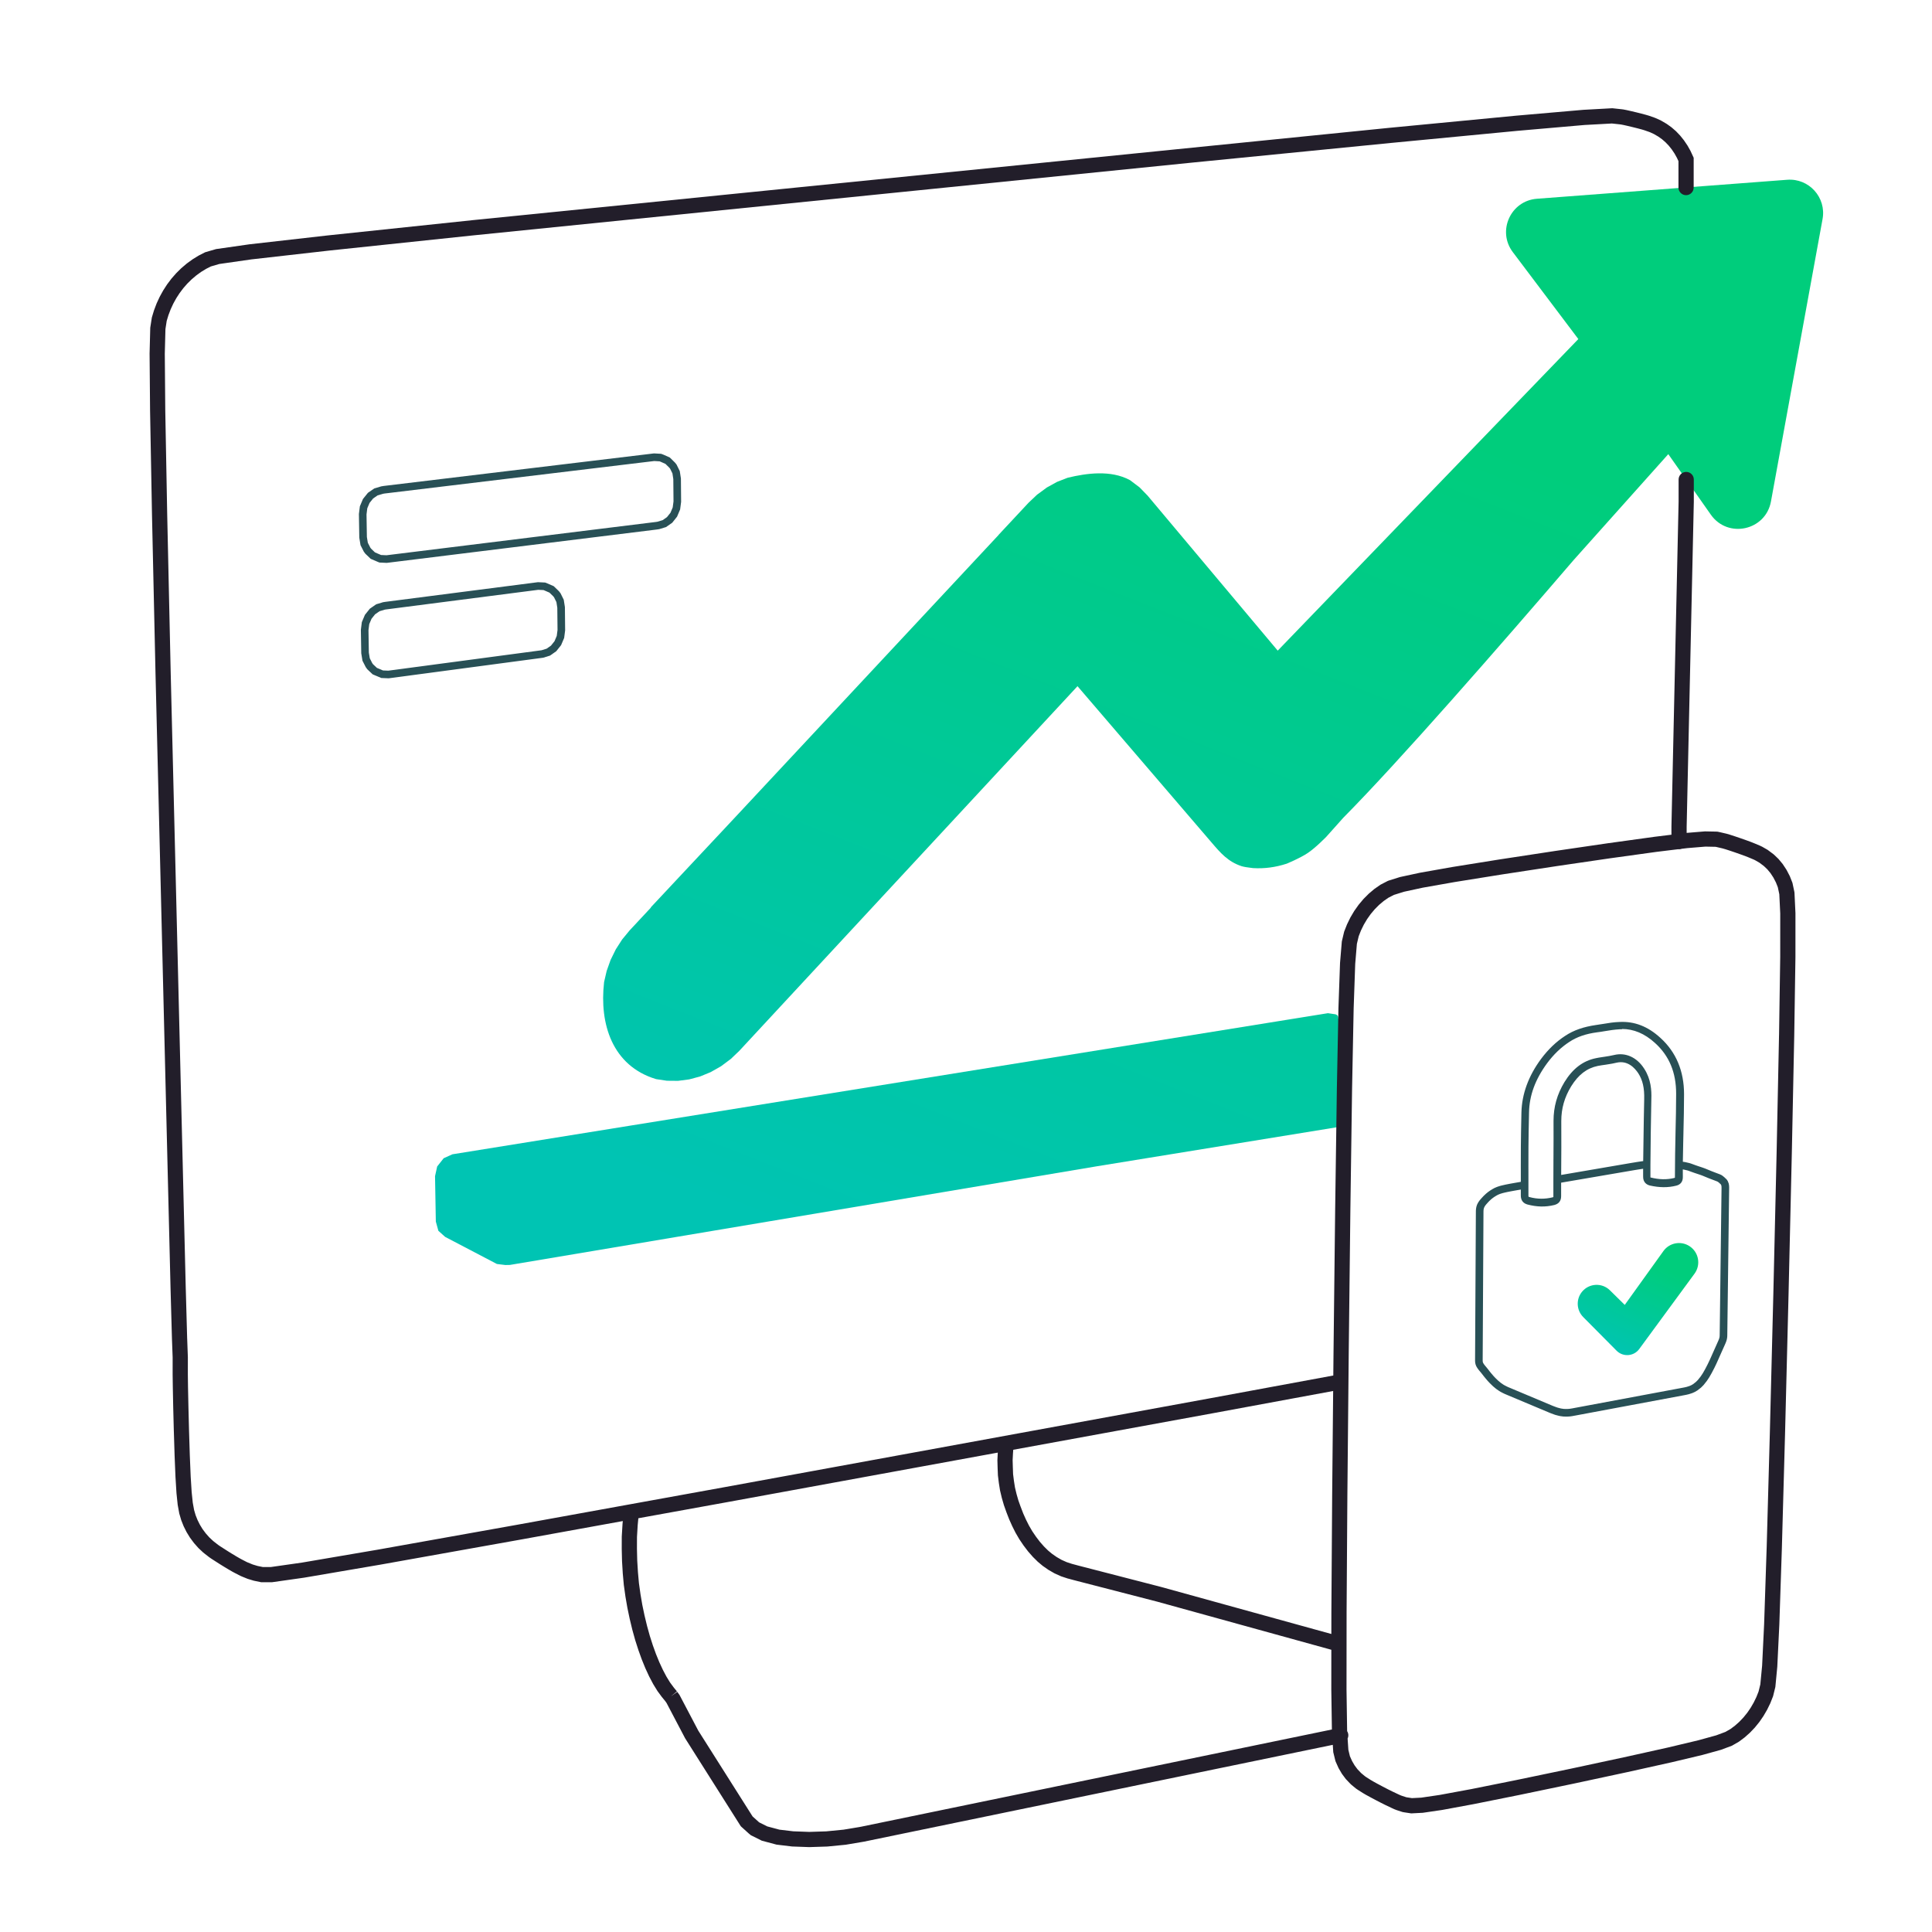 <svg width="127" height="127" viewBox="0 0 127 127" fill="none" xmlns="http://www.w3.org/2000/svg">
<path d="M106.803 85.778L105.826 84.816C105.306 84.305 104.46 84.349 103.996 84.911C103.59 85.403 103.623 86.123 104.072 86.576L106.266 88.788C106.691 89.216 107.399 89.164 107.756 88.677L111.39 83.724C111.818 83.14 111.67 82.317 111.065 81.92C110.499 81.547 109.74 81.688 109.344 82.239L106.803 85.778Z" fill="url(#paint0_linear_13596_2106)"/>
<path d="M112.462 33.832L109.665 29.853L103.451 36.805C98.59 42.466 92.002 50.019 88.301 53.756L87.182 55.008L87.181 55.009L87.175 55.015L87.152 55.039C87.132 55.059 87.103 55.088 87.067 55.123C86.995 55.195 86.894 55.294 86.776 55.403C86.544 55.62 86.238 55.889 85.968 56.071C85.709 56.245 85.361 56.42 85.086 56.55C84.947 56.615 84.823 56.67 84.734 56.708C84.69 56.728 84.654 56.743 84.629 56.754L84.6 56.766L84.593 56.769L84.59 56.77L84.588 56.771L84.581 56.773C84.579 56.774 84.577 56.775 84.575 56.776C84.571 56.777 84.568 56.778 84.565 56.779C83.85 57.01 83.129 57.11 82.374 57.065L82.363 57.064C82.359 57.064 82.354 57.063 82.35 57.062C82.294 57.054 82.232 57.046 82.165 57.038C81.998 57.017 81.805 56.993 81.629 56.942L81.622 56.94C80.727 56.649 80.226 56.063 79.676 55.42C79.63 55.366 79.582 55.31 79.534 55.255L70.829 45.105L70.823 45.111L70.816 45.121C70.814 45.123 70.812 45.126 70.809 45.128C70.808 45.13 70.807 45.131 70.805 45.133L59.536 57.283C59.533 57.287 59.53 57.29 59.526 57.293L48.607 69.067C48.604 69.071 48.6 69.074 48.597 69.078L48.055 69.596L48.052 69.599C48.045 69.606 48.037 69.612 48.029 69.618L47.414 70.077C47.409 70.081 47.403 70.085 47.398 70.088L47.384 70.097L46.737 70.464L46.727 70.47L46.717 70.475L46.704 70.481L46.034 70.756C46.024 70.76 46.014 70.764 46.003 70.767L45.321 70.949L45.319 70.949L45.312 70.951C45.303 70.953 45.294 70.955 45.285 70.957L45.278 70.958L45.275 70.958L44.588 71.047C44.576 71.048 44.565 71.049 44.553 71.049L43.863 71.043C43.854 71.043 43.846 71.043 43.837 71.042L43.819 71.04L43.149 70.939C43.144 70.938 43.14 70.937 43.135 70.936C43.128 70.935 43.121 70.933 43.114 70.931C41.686 70.499 40.75 69.591 40.215 68.444C39.684 67.304 39.554 65.938 39.708 64.575C39.709 64.565 39.71 64.556 39.712 64.546L39.876 63.84C39.878 63.83 39.881 63.821 39.884 63.812L40.131 63.118C40.134 63.109 40.138 63.101 40.142 63.092L40.471 62.422C40.475 62.413 40.48 62.404 40.485 62.396L40.895 61.759C40.901 61.751 40.906 61.743 40.913 61.736L41.381 61.169C41.384 61.165 41.388 61.161 41.391 61.157L42.771 59.678C42.782 59.65 42.799 59.623 42.821 59.6L48.252 53.802L65.629 35.181C65.637 35.167 65.647 35.154 65.658 35.142L67.599 33.062C67.602 33.058 67.606 33.055 67.609 33.051L68.16 32.529C68.168 32.522 68.176 32.515 68.184 32.509L68.798 32.058C68.807 32.051 68.816 32.046 68.825 32.04L69.469 31.685C69.478 31.68 69.488 31.675 69.498 31.671L70.161 31.413C70.171 31.409 70.182 31.405 70.193 31.402C71.424 31.105 73.02 30.884 74.264 31.555L74.265 31.556L74.273 31.56C74.279 31.563 74.285 31.567 74.291 31.571L74.296 31.574L74.311 31.585L74.898 32.029L74.904 32.034C74.907 32.036 74.909 32.038 74.911 32.04C74.913 32.042 74.915 32.044 74.917 32.045C74.92 32.048 74.923 32.051 74.926 32.054L75.431 32.573L75.441 32.584L83.991 42.77L103.752 22.288L99.444 16.572C98.4 15.187 99.3 13.196 101.03 13.065L117.483 11.817C118.916 11.708 120.065 12.985 119.806 14.398L116.414 32.965C116.064 34.879 113.581 35.423 112.462 33.832Z" fill="url(#paint1_linear_13596_2106)"/>
<path d="M87.291 66.602L29.738 75.878L29.164 76.138L28.738 76.679L28.597 77.317L28.649 80.299L28.817 80.908L29.262 81.307L32.663 83.088L33.222 83.156L33.519 83.15L72.118 76.663L88.651 73.974V67.251C88.682 67.236 88.545 67.189 88.386 67.136C88.192 67.07 87.965 66.993 87.971 66.948C87.991 66.815 87.899 66.692 87.766 66.672L87.291 66.602Z" fill="url(#paint2_linear_13596_2106)"/>
<path fill-rule="evenodd" clip-rule="evenodd" d="M105.985 7.115L106.563 7.177L106.697 7.193L106.916 7.235L107.213 7.302L107.552 7.382L107.893 7.468L108.181 7.544L108.389 7.605L108.725 7.722L108.851 7.77L109.191 7.927L109.507 8.112L109.576 8.154L109.884 8.376L110.175 8.629L110.444 8.911L110.689 9.216L110.72 9.261L110.93 9.572L111.126 9.922L111.334 10.373V12.33C111.334 12.606 111.11 12.83 110.834 12.83C110.558 12.83 110.334 12.606 110.334 12.33V10.593L110.234 10.377L110.078 10.097L109.893 9.822L109.891 9.819L109.886 9.812L109.692 9.571L109.484 9.354L109.262 9.16L109.024 8.989L108.995 8.971L108.988 8.967L108.728 8.815L108.465 8.693L108.378 8.661L108.082 8.558L107.911 8.507L107.644 8.436L107.637 8.434L107.315 8.354L107.31 8.353L106.988 8.276L106.981 8.274L106.712 8.214L106.543 8.182L106.45 8.171L106.443 8.17L105.959 8.118L104.2 8.214L104.195 8.214L104.147 8.217L104.136 8.218L99.786 8.597L99.781 8.597L91.493 9.391L91.491 9.391L78.405 10.685L31.149 15.469L31.148 15.469L21.651 16.47L16.52 17.052L14.412 17.354L13.857 17.516L13.544 17.676L13.217 17.876L12.898 18.108L12.591 18.369L12.31 18.646L12.048 18.946L11.806 19.267L11.586 19.606L11.39 19.962L11.218 20.333L11.073 20.716L10.959 21.091L10.875 21.633L10.833 23.25L10.864 26.978L10.864 26.983L10.991 33.813L10.991 33.814L11.22 44.189L11.22 44.19L12.212 84.752L12.213 84.754L12.303 87.986L12.304 87.991L12.349 89.216L12.348 90.349L12.359 91.18L12.359 91.183L12.386 92.469L12.386 92.472L12.426 94.032L12.426 94.035L12.476 95.633L12.476 95.638L12.534 97.037L12.534 97.047L12.598 98.073L12.671 98.777L12.672 98.783L12.759 99.26L12.86 99.604L12.987 99.922L13.139 100.226L13.313 100.511L13.518 100.786L13.539 100.812L13.762 101.063L14.003 101.288L14.068 101.342L14.344 101.556L14.475 101.646L15 101.982L15.006 101.986L15.266 102.147L15.272 102.15L15.534 102.308L15.541 102.312L15.761 102.439L15.909 102.519L15.917 102.523L16.223 102.681L16.302 102.715L16.617 102.843L16.929 102.937L17.273 103.008L17.278 103.009L17.808 103.008L19.838 102.719L24.773 101.877L24.776 101.877L33.918 100.244L33.919 100.244L47.734 97.739L79.483 91.927L87.644 90.419L87.659 88.914L87.659 88.913L87.767 79.492L87.767 79.491L87.879 71.538L87.983 66.25L88.087 63.303L88.205 61.886L88.358 61.242L88.548 60.76L88.768 60.31L89.022 59.881L89.308 59.477L89.613 59.114L89.636 59.087L89.98 58.743L90.35 58.432L90.748 58.155L91.214 57.914L91.284 57.886L92.03 57.652L93.337 57.37L95.467 56.993L98.547 56.499L102.155 55.949L102.158 55.948L105.738 55.424L105.742 55.424L108.762 55.006L109.872 54.87V54.33L110.343 32.971V31.521C110.343 31.245 110.567 31.021 110.843 31.021C111.119 31.021 111.343 31.245 111.343 31.521V32.988L110.872 54.346V54.75L112.077 54.651L112.787 54.665L112.905 54.67L113.084 54.709L113.493 54.804L113.729 54.873L114.055 54.979L114.428 55.106L114.803 55.238L115.119 55.354L115.343 55.444L115.69 55.59L115.839 55.661L116.194 55.865L116.28 55.928L116.597 56.166L116.908 56.463L117.186 56.798L117.42 57.153L117.452 57.207L117.653 57.594L117.826 58.032L117.95 58.615L117.96 58.681L118.024 60.027L118.023 62.901L117.945 68.047L117.945 68.05L117.785 75.83L117.571 85.058L117.341 94.211L117.13 101.809L117.13 101.812L116.964 106.796L116.83 109.563L116.703 110.893L116.552 111.503L116.371 111.961L116.161 112.391L115.921 112.803L115.652 113.194L115.355 113.56L115.033 113.898L114.689 114.205L114.33 114.474L114.285 114.503L113.848 114.755L113.126 115.024L111.899 115.364L109.884 115.843L106.943 116.497L106.94 116.497L103.445 117.247L99.884 117.989L99.88 117.99L96.872 118.594L94.802 118.977L93.527 119.164L92.766 119.203L92.304 119.133L92.191 119.112L91.805 118.986L91.652 118.927L91.432 118.825L91.429 118.823L91.092 118.664L90.79 118.513L90.438 118.331L90.088 118.145L89.786 117.98L89.585 117.862L89.266 117.659L89.131 117.567L88.817 117.308L88.744 117.236L88.466 116.944L88.209 116.599L87.989 116.223L87.814 115.831L87.785 115.762L87.642 115.18L87.611 114.697L56.783 121.063L55.589 121.264L54.379 121.382L53.194 121.42L52.099 121.38L52.094 121.38L52.092 121.38L52.069 121.379L51.044 121.256L50.078 120.998L49.359 120.639L49.221 120.525L48.742 120.092L48.69 120.04L45.036 114.265L43.817 111.947L43.711 111.799L43.505 111.549L43.219 111.161L42.939 110.706L42.93 110.689L42.682 110.219L42.676 110.209L42.425 109.667L42.187 109.084L41.966 108.47L41.758 107.823L41.566 107.132L41.393 106.414L41.241 105.69L41.114 104.954L41.013 104.23L41.009 104.214L40.934 103.387L40.935 103.376L40.889 102.621L40.87 101.813L40.872 101.006L40.921 100.188L40.94 99.987L34.097 101.228L34.095 101.228L24.948 102.862L24.945 102.862L19.986 103.709L17.88 104.008L17.178 104.009L17.073 103.988L16.683 103.907L16.285 103.787L15.909 103.635L15.794 103.584L15.444 103.404L15.274 103.313L15.026 103.169L14.751 103.004L14.746 103.001L14.467 102.829L13.922 102.48L13.753 102.364L13.441 102.121L13.344 102.042L13.045 101.762L12.774 101.457L12.725 101.396L12.484 101.07L12.264 100.711L12.074 100.332L11.914 99.931L11.785 99.491L11.685 98.943L11.679 98.905L11.601 98.156L11.535 97.088L11.477 95.674L11.477 95.669L11.427 94.063L11.426 94.06L11.386 92.495L11.386 92.492L11.36 91.201L11.36 91.198L11.348 90.355L11.348 90.347L11.349 89.234L11.304 88.019L11.213 84.78L11.213 84.779L10.221 44.214L10.221 44.212L9.991 33.835L9.991 33.833L9.865 26.997L9.865 26.992L9.833 23.241L9.877 21.543L9.982 20.869L10.126 20.393L10.296 19.945L10.497 19.511L10.727 19.093L10.986 18.693L11.271 18.315L11.582 17.96L11.915 17.631L12.266 17.333L12.29 17.314L12.661 17.045L13.054 16.803L13.486 16.582L14.201 16.374L16.393 16.06L21.538 15.476L21.542 15.476L31.045 14.475L31.046 14.474L91.394 8.396L91.396 8.396L99.69 7.601L99.695 7.601L104.06 7.221L104.071 7.22L104.135 7.216L104.14 7.216L105.985 7.115ZM108.887 55.998L110.309 55.824C110.33 55.827 110.351 55.828 110.372 55.828C110.436 55.828 110.497 55.816 110.553 55.794L110.919 55.75L112.108 55.652L112.753 55.665L112.777 55.666L112.861 55.684L113.239 55.772L113.434 55.829L113.736 55.927L114.096 56.049L114.101 56.051L114.461 56.178L114.761 56.288L114.959 56.367L115.279 56.502L115.371 56.546L115.649 56.706L115.683 56.73L115.949 56.93L116.176 57.146L116.382 57.394L116.574 57.687L116.579 57.696L116.741 58.009L116.865 58.322L116.963 58.782L117.024 60.05L117.023 62.89L116.946 68.03L116.945 68.032L116.785 75.807L116.571 85.035L116.341 94.183L116.131 101.779L116.13 101.781L115.965 106.748L115.965 106.755L115.833 109.491L115.715 110.724L115.598 111.197L115.455 111.558L115.278 111.92L115.076 112.267L114.851 112.594L114.603 112.899L114.337 113.179L114.055 113.43L113.758 113.653L113.421 113.847L112.817 114.072L111.649 114.395L109.667 114.867L109.66 114.869L106.73 115.52L106.726 115.52L103.237 116.269L101.445 116.642L101.443 116.643L99.683 117.009L99.68 117.01L96.69 117.611L96.682 117.612L94.638 117.99L93.429 118.168L92.815 118.199L92.472 118.147L92.441 118.141L92.14 118.043L92.042 118.005L91.856 117.919L91.854 117.918L91.534 117.767L91.249 117.625L91.243 117.622L90.907 117.448L90.902 117.445L90.569 117.268L90.562 117.265L90.286 117.113L90.106 117.008L89.816 116.824L89.732 116.766L89.487 116.564L89.458 116.536L89.232 116.298L89.044 116.046L88.88 115.765L88.737 115.448L88.635 115.027L88.585 114.281C88.633 114.18 88.647 114.063 88.618 113.946C88.604 113.891 88.582 113.842 88.554 113.797L88.513 111.048L88.518 105.997L88.518 105.994L88.57 98.257L88.57 98.256L88.659 88.923L88.767 79.505L88.767 79.504L88.879 71.558L88.879 71.555L88.983 66.282L89.085 63.362L89.195 62.045L89.315 61.542L89.464 61.163L89.649 60.785L89.862 60.426L90.1 60.089L90.371 59.767L90.657 59.48L90.958 59.227L91.266 59.013L91.624 58.828L92.286 58.62L93.529 58.351L95.629 57.98L98.698 57.488L98.702 57.487L102.302 56.938L102.305 56.937L105.879 56.414L105.883 56.414L108.887 55.998ZM87.552 113.688L56.599 120.08L55.457 120.272L54.314 120.384L53.196 120.42L52.144 120.381L51.234 120.272L50.434 120.058L49.908 119.795L49.874 119.767L49.471 119.403L45.902 113.764L44.669 111.42L44.519 111.211L44.133 111.488L44.122 111.492L44.499 111.183L44.294 110.934L44.048 110.601L43.807 110.209L43.574 109.767L43.342 109.267L43.12 108.725L42.912 108.148L42.716 107.537L42.534 106.881L42.368 106.193L42.223 105.502L42.103 104.8L42 104.067L41.936 103.357L41.888 102.579L41.87 101.808L41.872 101.037L41.918 100.265L41.962 99.802L47.914 98.723L65.589 95.487L65.564 95.992L65.578 96.489L65.598 96.986L65.659 97.479L65.737 97.972L65.854 98.464L65.993 98.944L66.157 99.406L66.26 99.673L66.267 99.689C66.268 99.692 66.269 99.695 66.271 99.698C66.272 99.701 66.273 99.703 66.274 99.706L66.337 99.87L66.537 100.316L66.758 100.757L67.01 101.188L67.286 101.595L67.578 101.979L67.895 102.341L68.197 102.639L68.196 102.642L68.54 102.93L68.922 103.196L69.329 103.43L69.757 103.621L70.206 103.769L70.224 103.771L70.532 103.854L70.537 103.856L76.061 105.283L76.062 105.283L87.515 108.447L87.513 111.051L87.552 113.688ZM87.516 107.41L87.518 105.99L87.57 98.249L87.57 98.247L87.635 91.437L79.665 92.911L66.606 95.301L66.587 95.552L66.565 95.984L66.577 96.389C66.577 96.393 66.577 96.398 66.577 96.402C66.577 96.409 66.577 96.417 66.577 96.424C66.578 96.434 66.578 96.444 66.579 96.454L66.588 96.697C66.589 96.711 66.589 96.724 66.589 96.737L66.595 96.904L66.65 97.339L66.719 97.778L66.822 98.209L66.945 98.637L67.088 99.037L67.094 99.05L67.097 99.058L67.261 99.486L67.441 99.888L67.638 100.28L67.856 100.654L68.098 101.011L68.353 101.346L68.624 101.655L68.895 101.923L69.148 102.134L69.459 102.351L69.784 102.538L70.118 102.687L70.456 102.798L70.883 102.913L76.274 104.305L76.284 104.307L87.516 107.41Z" fill="#221E2A"/>
<path fill-rule="evenodd" clip-rule="evenodd" d="M43.459 29.831L42.99 29.805L25.207 31.946L25.058 31.972L24.604 32.107L24.185 32.396L23.86 32.8L23.656 33.282L23.593 33.786L23.618 35.343L23.698 35.835L23.914 36.26L24.014 36.396L24.367 36.734L24.79 36.916L24.941 36.978L25.424 37.001L43.181 34.807L43.332 34.784L43.779 34.648L44.189 34.362L44.507 33.963L44.708 33.488L44.773 32.991L44.76 31.454L44.685 30.967L44.474 30.539L44.368 30.407L44.03 30.074L43.612 29.888L43.459 29.831ZM25.274 32.442L43.006 30.306L43.355 30.326L43.422 30.351L43.744 30.494L43.997 30.743L44.05 30.809L44.203 31.119L44.26 31.494L44.273 32.961L44.221 33.355L44.074 33.705L43.843 33.994L43.558 34.193L43.22 34.295L43.115 34.311L25.405 36.5L25.05 36.483L24.985 36.456L24.648 36.311L24.392 36.065L24.342 35.997L24.179 35.678L24.117 35.299L24.093 33.813L24.143 33.413L24.293 33.059L24.529 32.766L24.822 32.564L25.172 32.46L25.274 32.442Z" fill="#285056"/>
<path fill-rule="evenodd" clip-rule="evenodd" d="M35.834 38.293L35.36 38.27L25.329 39.563L25.185 39.585L24.729 39.723L24.311 40.013L23.988 40.417L23.785 40.897L23.722 41.398L23.747 42.944L23.827 43.433L24.041 43.852L24.141 43.992L24.494 44.326L24.642 44.39L25.065 44.568L25.549 44.588L25.703 44.568L35.706 43.235L36.156 43.096L36.566 42.808L36.884 42.408L37.085 41.934L37.149 41.439L37.134 39.908L37.058 39.424L36.848 39.001L36.743 38.865L36.401 38.534L35.989 38.355L35.834 38.293ZM25.395 40.059L35.38 38.772L35.726 38.788L35.793 38.815L36.119 38.956L36.369 39.199L36.422 39.268L36.576 39.577L36.634 39.95L36.649 41.409L36.598 41.802L36.45 42.151L36.219 42.44L35.933 42.641L35.598 42.745L25.637 44.072L25.526 44.086L25.175 44.072L24.839 43.93L24.774 43.902L24.52 43.662L24.47 43.592L24.308 43.275L24.246 42.9L24.222 41.425L24.272 41.028L24.422 40.675L24.656 40.382L24.949 40.179L25.294 40.074L25.395 40.059Z" fill="#285056"/>
<path fill-rule="evenodd" clip-rule="evenodd" d="M110.622 76.368L110.769 76.389L111.007 76.444L111.079 76.462L111.154 76.486L111.21 76.506L111.314 76.544L111.364 76.562L111.413 76.58L111.462 76.598L111.51 76.615L111.512 76.615L111.561 76.632L111.61 76.649L111.66 76.666L111.764 76.7L111.818 76.718L111.872 76.736L111.927 76.755L111.981 76.774L112.034 76.793L112.086 76.813L112.136 76.833L112.186 76.853L112.486 76.977L112.533 76.996L112.541 76.999L112.669 77.048L112.71 77.064L112.712 77.064L112.747 77.078L112.978 77.165L113.042 77.189L113.103 77.216L113.175 77.252L113.241 77.298L113.302 77.347L113.35 77.385L113.395 77.431L113.493 77.52L113.572 77.632L113.637 77.798L113.659 77.927L113.666 78.05L113.665 78.145L113.544 87.729L113.544 87.731L113.542 87.832L113.533 87.94L113.51 88.059L113.47 88.19L113.41 88.338L113.094 89.044L112.948 89.373L112.829 89.638L112.696 89.915L112.555 90.186L112.51 90.27L112.359 90.534L112.199 90.775L112.14 90.849L111.983 91.047L111.815 91.216L111.658 91.338L111.656 91.339L111.582 91.397L111.41 91.499L111.244 91.573L111.157 91.602L111.006 91.65L110.846 91.687L110.704 91.715L103.512 93.059L103.51 93.059L103.358 93.087L103.202 93.109L103.029 93.12L102.934 93.12L102.754 93.114L102.548 93.085L102.446 93.062L102.235 93.007L102.133 92.971L101.903 92.885L101.81 92.846L99.005 91.668L99.003 91.667L98.9 91.623L98.807 91.578L98.648 91.496L98.554 91.439L98.391 91.328L98.306 91.262L98.152 91.134L98.003 90.99L98.002 90.989L97.935 90.924L97.797 90.777L97.632 90.583L97.528 90.455L97.415 90.309L97.331 90.204L97.264 90.126L97.183 90.026L97.106 89.917L97.04 89.803L96.995 89.685L96.971 89.569L96.964 89.463L96.964 89.359L97.016 79.695L97.017 79.588L97.025 79.476L97.046 79.344L97.089 79.203L97.156 79.066L97.239 78.94L97.332 78.826L97.459 78.686L97.543 78.598L97.688 78.463L97.811 78.362L97.947 78.265L98.1 78.17L98.243 78.091L98.258 78.085L98.269 78.08L98.354 78.044L98.425 78.015L98.468 78.001L98.512 77.986L98.577 77.966L98.658 77.942L98.696 77.933L98.732 77.924L98.816 77.905L98.924 77.88L98.978 77.868L99.106 77.843L99.27 77.811L99.426 77.783L99.573 77.757L99.717 77.732L99.971 77.688V77.039C99.971 76.993 99.971 76.947 99.971 76.9C99.97 76.838 99.97 76.775 99.97 76.711C99.969 75.993 99.967 75.072 100.011 73.129C100.041 71.919 100.471 70.729 101.301 69.609C101.771 68.979 102.291 68.479 102.891 68.089C103.451 67.719 104.091 67.499 104.911 67.379C104.945 67.374 104.979 67.369 105.014 67.364C105.049 67.358 105.084 67.352 105.119 67.347C105.201 67.333 105.284 67.319 105.371 67.309C105.721 67.249 106.091 67.189 106.461 67.179C107.441 67.129 108.321 67.469 109.141 68.219C110.181 69.159 110.701 70.409 110.701 71.929C110.701 72.769 110.681 73.599 110.661 74.438L110.661 74.469C110.659 74.551 110.657 74.634 110.655 74.717C110.653 74.82 110.651 74.924 110.648 75.028C110.638 75.472 110.628 75.92 110.622 76.368ZM100.411 79.179C100.121 79.099 99.971 78.899 99.971 78.589V78.196L99.803 78.224L99.66 78.249L99.514 78.275L99.361 78.303L99.2 78.334L99.077 78.358L99.032 78.368L98.93 78.391L98.847 78.411L98.817 78.418L98.785 78.426L98.72 78.446L98.659 78.464L98.623 78.476L98.599 78.484L98.545 78.506L98.468 78.539L98.463 78.541L98.347 78.605L98.225 78.681L98.114 78.76L98.017 78.839L97.894 78.953L97.823 79.028L97.708 79.156L97.642 79.237L97.591 79.314L97.556 79.387L97.534 79.457L97.522 79.532L97.517 79.614L97.516 79.702L97.464 89.36L97.464 89.445L97.468 89.503L97.476 89.545L97.493 89.588L97.527 89.647L97.581 89.723L97.651 89.809L97.718 89.888L97.809 90.001L97.921 90.147L98.018 90.265L98.058 90.313L98.173 90.447L98.295 90.577L98.35 90.63L98.351 90.631L98.486 90.761L98.622 90.874L98.686 90.924L98.824 91.018L98.891 91.058L99.033 91.131L99.113 91.17L99.198 91.207L99.2 91.207L102.002 92.385L102.003 92.385L102.089 92.421L102.305 92.501L102.382 92.528L102.568 92.577L102.638 92.592L102.797 92.615L102.946 92.62L103.013 92.62L103.15 92.611L103.284 92.592L103.42 92.568L103.422 92.567L110.611 91.223L110.612 91.223L110.746 91.197L110.873 91.167L111.003 91.126L111.063 91.106L111.181 91.054L111.298 90.985L111.385 90.916C111.389 90.913 111.393 90.909 111.398 90.906L111.483 90.84L111.609 90.714L111.749 90.538L111.795 90.48L111.933 90.272L112.074 90.025L112.113 89.952L112.25 89.688L112.376 89.425L112.491 89.17L112.637 88.841L112.951 88.138L112.998 88.021L113.025 87.937L113.037 87.872L113.042 87.806L113.044 87.723L113.044 87.721L113.165 78.141L113.165 78.138L113.165 78.055L113.161 77.982L113.153 77.932L113.129 77.872L113.116 77.853L113.045 77.788L113.014 77.757L112.99 77.737L112.939 77.697L112.916 77.682L112.891 77.669L112.851 77.652L112.801 77.633L112.72 77.602L112.6 77.557L112.572 77.546L112.569 77.545L112.564 77.543L112.537 77.533L112.532 77.531L112.53 77.53L112.481 77.511L112.479 77.511L112.452 77.5L112.446 77.498L112.439 77.496L112.297 77.44L111.996 77.316L111.995 77.315L111.951 77.297L111.949 77.296L111.904 77.279L111.858 77.261L111.811 77.244L111.763 77.227L111.761 77.226L111.712 77.21L111.711 77.209L111.66 77.192L111.608 77.175L111.503 77.14L111.45 77.123L111.449 77.122L111.398 77.105L111.397 77.105L111.347 77.087L111.346 77.087L111.296 77.069L111.245 77.051L111.194 77.033L111.142 77.014L111.039 76.976L111.037 76.975L110.989 76.958L110.943 76.943L110.89 76.93L110.677 76.881L110.619 76.873C110.618 77.042 110.619 77.21 110.621 77.379C110.621 77.679 110.471 77.869 110.191 77.939C109.641 78.079 109.071 78.069 108.451 77.929C108.251 77.879 108.001 77.729 108.011 77.329V76.829L107.903 76.845L107.901 76.845L107.744 76.869L107.742 76.869L107.594 76.893L107.593 76.893L107.45 76.916L107.31 76.94L102.621 77.743V78.629C102.621 78.939 102.471 79.129 102.181 79.209C101.579 79.359 101.015 79.335 100.411 79.179ZM102.624 77.235L107.225 76.447L107.367 76.424L107.513 76.4L107.514 76.399L107.667 76.375L107.827 76.351L107.829 76.35L107.958 76.332L108.009 76.325L108.015 76.325C108.021 75.961 108.027 75.532 108.033 75.08C108.047 74.099 108.062 73.013 108.081 72.259C108.101 71.519 107.981 70.999 107.691 70.549C107.471 70.219 107.001 69.679 106.251 69.859C106.076 69.904 105.896 69.932 105.714 69.961C105.656 69.97 105.598 69.979 105.541 69.989C105.371 70.009 105.201 70.039 105.031 70.069C104.311 70.219 103.761 70.639 103.281 71.409C102.841 72.129 102.631 72.869 102.631 73.689C102.639 74.709 102.633 76.148 102.624 77.235ZM106.631 67.659H106.481C106.131 67.679 105.801 67.729 105.451 67.789C105.291 67.819 105.141 67.839 104.981 67.859C104.241 67.959 103.661 68.159 103.161 68.489C102.611 68.849 102.131 69.309 101.701 69.889C100.921 70.949 100.531 72.009 100.511 73.129C100.467 75.073 100.469 75.994 100.47 76.705V76.708C100.47 76.819 100.471 76.925 100.471 77.029V78.589C100.471 78.63 100.471 78.65 100.48 78.662C100.489 78.674 100.507 78.679 100.541 78.689C101.051 78.829 101.561 78.829 102.051 78.709C102.091 78.699 102.111 78.689 102.111 78.689V77.639C102.111 77.22 102.113 76.714 102.116 76.184L102.117 76.181C102.121 75.32 102.127 74.396 102.121 73.679C102.121 72.769 102.351 71.939 102.841 71.129C103.381 70.249 104.061 69.729 104.911 69.559C105.031 69.532 105.151 69.514 105.271 69.496C105.331 69.487 105.391 69.479 105.451 69.469C105.671 69.439 105.891 69.399 106.111 69.349C106.861 69.169 107.601 69.499 108.081 70.249C108.531 70.939 108.571 71.679 108.551 72.249C108.521 73.439 108.501 75.449 108.491 76.569V77.399C109.081 77.549 109.571 77.549 110.041 77.439L110.101 77.416V77.359C110.101 76.379 110.121 75.389 110.141 74.429C110.161 73.589 110.181 72.749 110.181 71.899C110.181 70.499 109.731 69.409 108.791 68.559C108.111 67.939 107.391 67.639 106.611 67.639L106.631 67.659Z" fill="#285056"/>
<defs>
<linearGradient id="paint0_linear_13596_2106" x1="110.155" y1="83.709" x2="107.383" y2="89.624" gradientUnits="userSpaceOnUse">
<stop stop-color="#00CD7C"/>
<stop offset="1" stop-color="#00C4B3"/>
</linearGradient>
<linearGradient id="paint1_linear_13596_2106" x1="102.794" y1="31.15" x2="78.964" y2="91.622" gradientUnits="userSpaceOnUse">
<stop stop-color="#00CD7C"/>
<stop offset="1" stop-color="#00C4B3"/>
</linearGradient>
<linearGradient id="paint2_linear_13596_2106" x1="102.794" y1="31.15" x2="78.964" y2="91.622" gradientUnits="userSpaceOnUse">
<stop stop-color="#00CD7C"/>
<stop offset="1" stop-color="#00C4B3"/>
</linearGradient>
</defs>
</svg>
